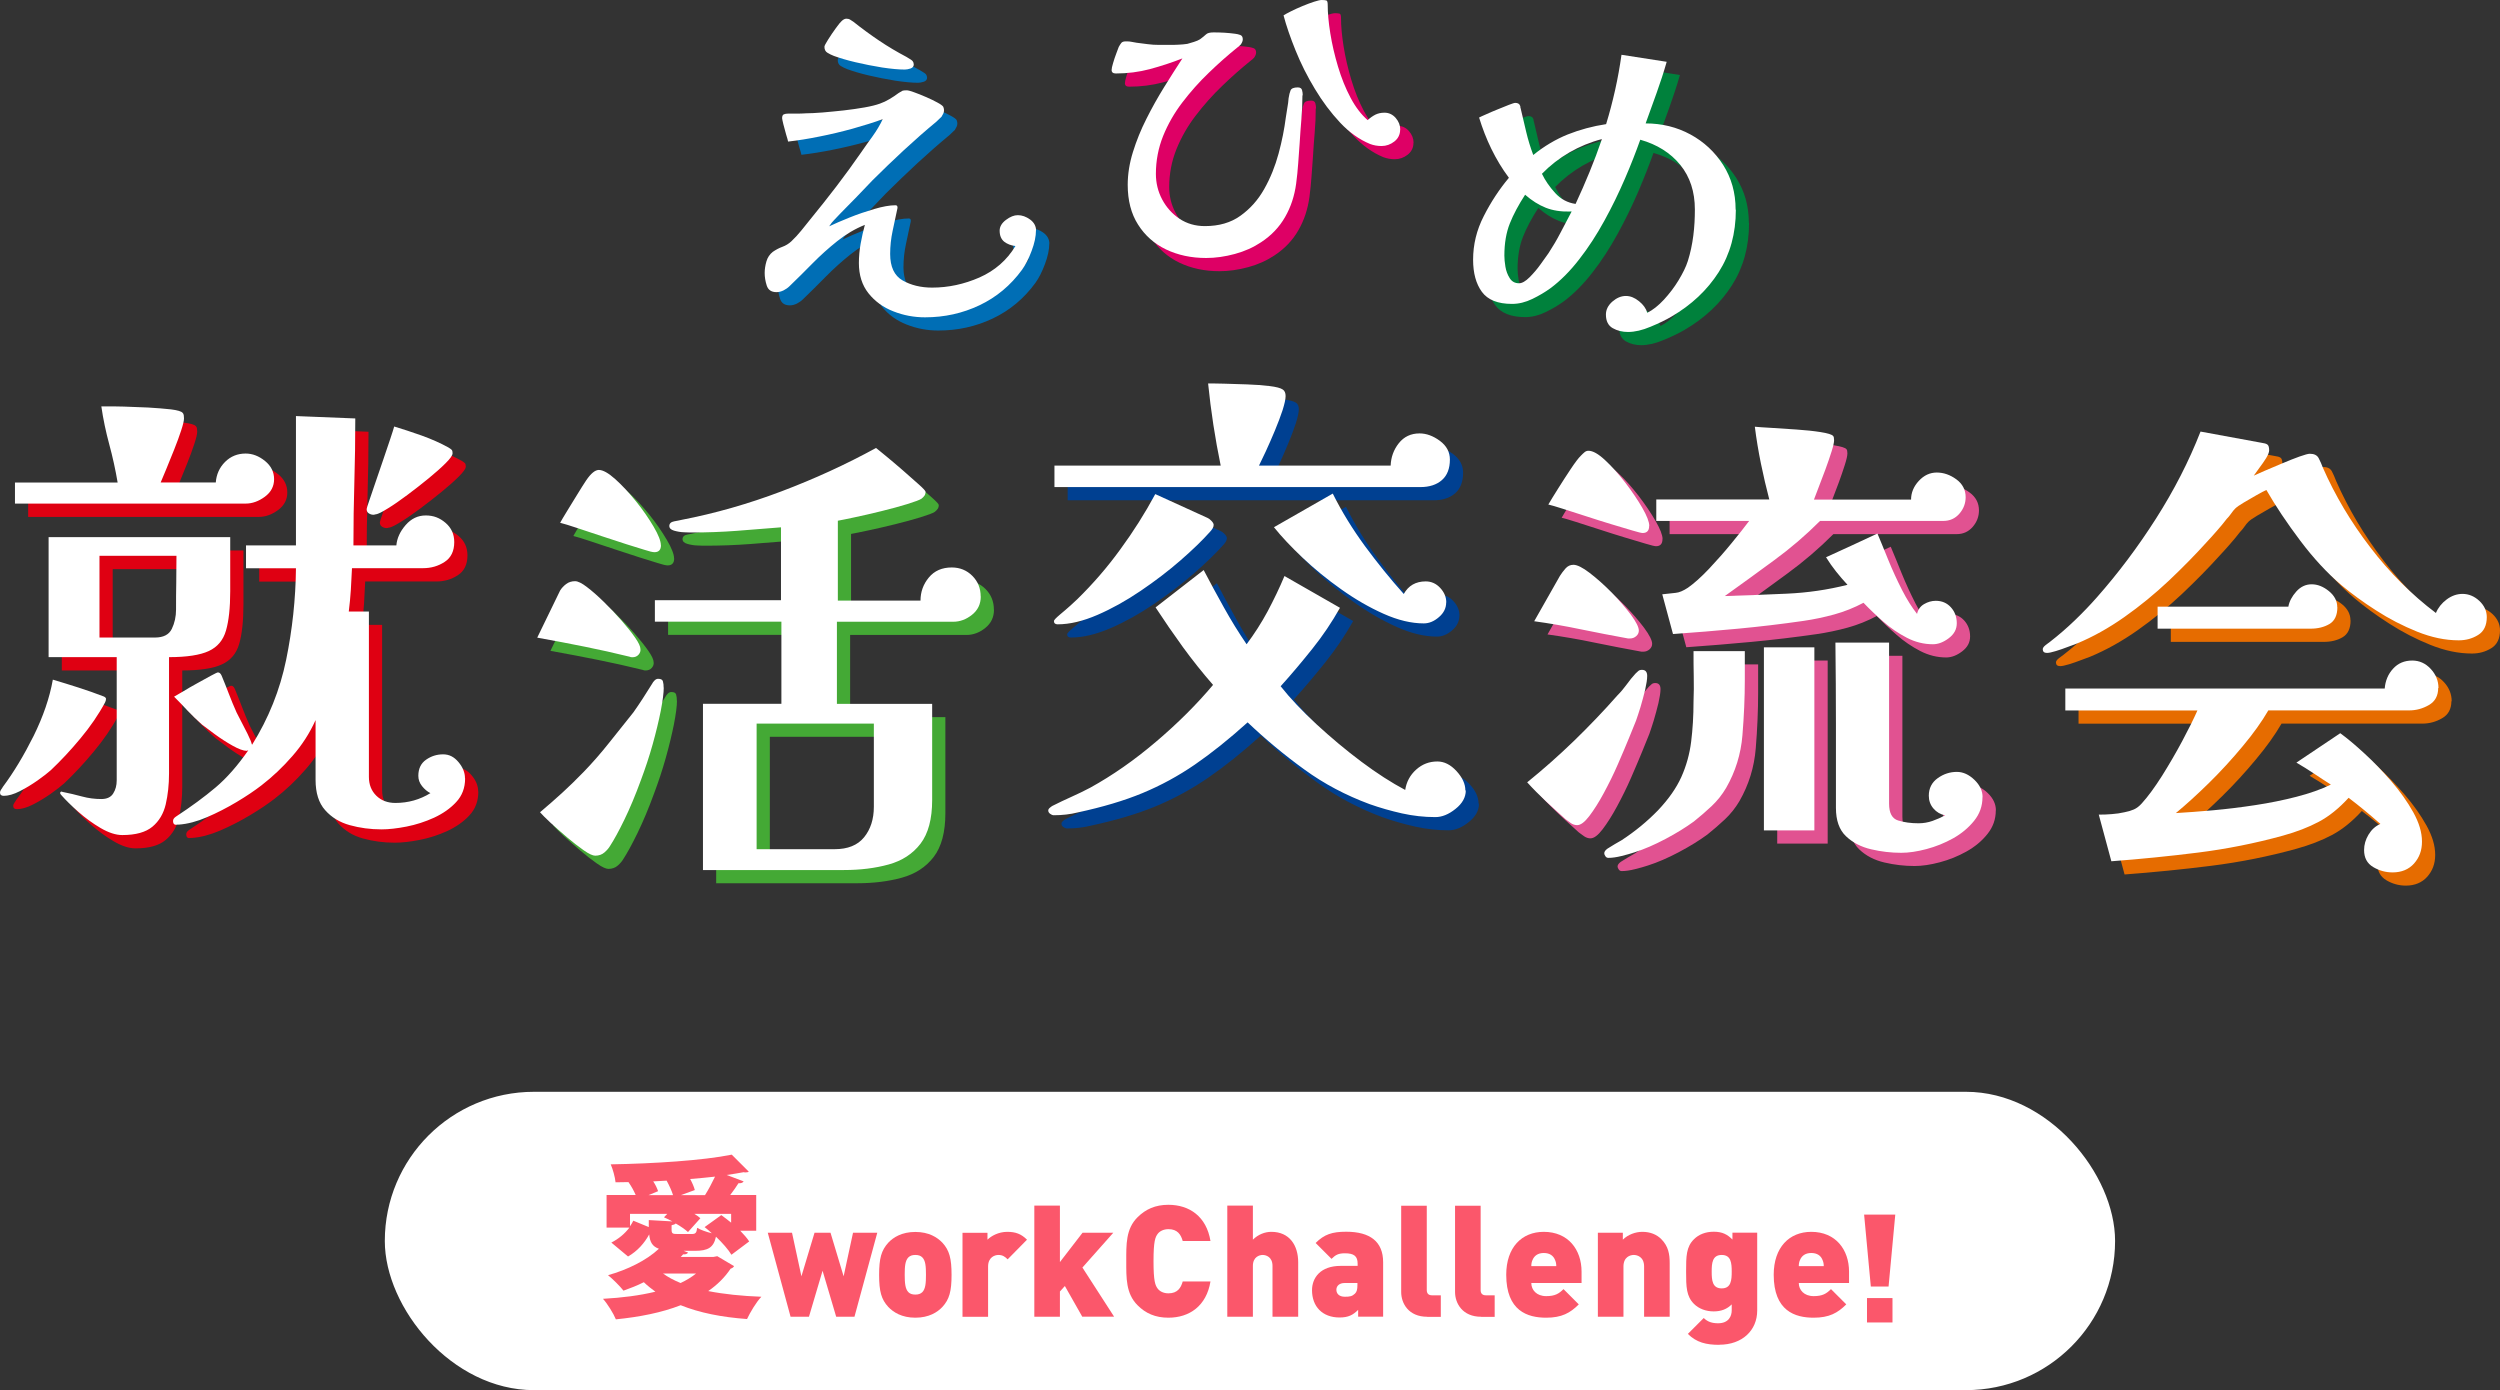 <?xml version="1.0" encoding="UTF-8"?><svg id="_レイヤー_2" xmlns="http://www.w3.org/2000/svg" viewBox="0 0 242.26 134.71"><rect x="0" y="0" width="242.26" height="134.71" fill="#333333" stroke="none"/><defs><style>.cls-1{fill:#44a935;}.cls-2{fill:#fff;}.cls-3{fill:#e15291;}.cls-4{fill:#df0012;}.cls-5{fill:#e66c00;}.cls-6{fill:#00813c;}.cls-7{fill:#004091;}.cls-8{fill:#de0065;}.cls-9{fill:#fb576b;}.cls-10{fill:#006eb5;}</style></defs><g id="_レイヤー_1-2"><g><rect class="cls-2" x="37.29" y="105.8" width="167.67" height="28.91" rx="14.45" ry="14.45"/><g><path class="cls-9" d="M113.22,127.69c-1.26,0-2.21-.42-2.99-1.21-1.13-1.13-1.09-2.65-1.09-4.26s-.05-3.13,1.09-4.26c.79-.79,1.74-1.21,2.99-1.21,2.04,0,3.69,1.13,4.08,3.51h-2.69c-.17-.61-.5-1.15-1.38-1.15-.48,0-.85,.2-1.04,.45-.24,.32-.41,.7-.41,2.66s.17,2.34,.41,2.66c.2,.26,.56,.45,1.04,.45,.88,0,1.21-.54,1.38-1.15h2.69c-.39,2.37-2.04,3.51-4.08,3.51Z"/><path class="cls-9" d="M123.31,127.6v-4.93c0-.88-.64-1.06-.95-1.06s-.95,.18-.95,1.06v4.93h-2.48v-10.77h2.48v3.3c.51-.51,1.17-.76,1.79-.76,1.75,0,2.6,1.3,2.6,2.95v5.28h-2.48Z"/><path class="cls-9" d="M131.61,127.6v-.67c-.5,.5-.95,.74-1.81,.74-.82,0-1.5-.27-1.95-.73-.47-.47-.71-1.15-.71-1.91,0-1.22,.83-2.36,2.77-2.36h1.65v-.21c0-.74-.36-1.01-1.23-1.01-.63,0-.91,.15-1.3,.54l-1.54-1.54c.83-.83,1.59-1.09,2.96-1.09,2.33,0,3.58,.97,3.58,2.95v5.28h-2.42Zm-.06-3.27h-1.26c-.48,0-.79,.27-.79,.65s.27,.68,.82,.68c.48,0,.71-.04,.98-.3,.18-.17,.24-.42,.24-.82v-.21Z"/><path class="cls-9" d="M138.3,127.6c-1.8,0-2.52-1.29-2.52-2.4v-8.36h2.48v8.18c0,.32,.17,.5,.5,.5h.86v2.09h-1.32Z"/><path class="cls-9" d="M143.53,127.6c-1.8,0-2.53-1.29-2.53-2.4v-8.36h2.48v8.18c0,.32,.17,.5,.5,.5h.86v2.09h-1.32Z"/><path class="cls-9" d="M148.39,124.33c0,.67,.51,1.27,1.44,1.27,.86,0,1.24-.24,1.68-.68l1.48,1.48c-.83,.83-1.65,1.29-3.16,1.29-1.8,0-3.87-.65-3.87-4.16,0-2.66,1.51-4.16,3.64-4.16,2.36,0,3.66,1.72,3.66,3.86v1.1h-4.87Zm2.28-2.28c-.15-.35-.48-.63-1.07-.63s-.92,.29-1.07,.63c-.11,.21-.14,.44-.14,.64h2.42c0-.2-.03-.42-.14-.64Z"/><path class="cls-9" d="M159.32,127.6v-4.87c0-.94-.67-1.12-1-1.12s-1,.18-1,1.12v4.87h-2.48v-8.14h2.42v.67c.5-.5,1.24-.76,1.89-.76,.77,0,1.39,.26,1.83,.7,.7,.7,.82,1.47,.82,2.33v5.2h-2.48Z"/><path class="cls-9" d="M166.61,130.32c-1.27,0-2.22-.23-3.05-1.06l1.54-1.54c.38,.38,.83,.51,1.39,.51,1.04,0,1.32-.71,1.32-1.24v-.59c-.45,.45-1,.68-1.75,.68s-1.44-.26-1.91-.73c-.74-.74-.76-1.65-.76-3.13s.01-2.39,.76-3.13c.47-.47,1.13-.73,1.92-.73,.83,0,1.32,.26,1.81,.76v-.67h2.4v7.55c0,1.92-1.45,3.31-3.67,3.31Zm.23-8.71c-.91,0-.97,.79-.97,1.62s.06,1.62,.97,1.62,.97-.79,.97-1.62-.06-1.62-.97-1.62Z"/><path class="cls-9" d="M174.31,124.33c0,.67,.51,1.27,1.44,1.27,.86,0,1.24-.24,1.68-.68l1.48,1.48c-.83,.83-1.65,1.29-3.16,1.29-1.8,0-3.87-.65-3.87-4.16,0-2.66,1.51-4.16,3.64-4.16,2.36,0,3.66,1.72,3.66,3.86v1.1h-4.87Zm2.28-2.28c-.15-.35-.48-.63-1.07-.63s-.92,.29-1.07,.63c-.11,.21-.14,.44-.14,.64h2.42c0-.2-.03-.42-.14-.64Z"/></g><g><path class="cls-9" d="M82.81,127.6h-1.78l-1.32-4.46-1.32,4.46h-1.78l-2.21-8.14h2.35l.91,4.22,1.27-4.22h1.55l1.27,4.22,.91-4.22h2.35l-2.21,8.14Z"/><path class="cls-9" d="M91.32,126.65c-.48,.51-1.3,1.04-2.62,1.04s-2.13-.53-2.62-1.04c-.68-.74-.89-1.51-.89-3.11s.21-2.37,.89-3.12c.48-.51,1.3-1.04,2.62-1.04s2.13,.53,2.62,1.04c.68,.74,.89,1.53,.89,3.12s-.21,2.37-.89,3.11Zm-1.95-4.81c-.15-.15-.36-.23-.67-.23s-.51,.08-.67,.23c-.32,.32-.36,.89-.36,1.69s.05,1.38,.36,1.69c.15,.15,.36,.23,.67,.23s.51-.08,.67-.23c.32-.32,.36-.89,.36-1.69s-.04-1.38-.36-1.69Z"/><path class="cls-9" d="M97.64,122.03c-.24-.24-.47-.42-.89-.42-.33,0-1,.2-1,1.12v4.87h-2.48v-8.14h2.42v.67c.36-.36,1.07-.76,1.92-.76,.8,0,1.35,.2,1.91,.76l-1.88,1.91Z"/><path class="cls-9" d="M104.88,127.6l-1.69-2.98-.48,.53v2.45h-2.48v-10.77h2.48v5.47l2.19-2.84h2.98l-2.99,3.37,3.07,4.76h-3.07Z"/></g><path class="cls-9" d="M69.49,121.72l1.64,.97c-.05,.12-.17,.2-.33,.25-.57,.85-1.3,1.57-2.17,2.17,1.52,.3,3.26,.48,5.15,.55-.5,.52-1.09,1.52-1.39,2.16-2.46-.18-4.59-.6-6.43-1.34-1.84,.72-3.99,1.14-6.28,1.37-.22-.55-.82-1.52-1.25-1.99,1.84-.1,3.56-.32,5.08-.69-.38-.28-.77-.58-1.12-.92-.63,.32-1.3,.58-1.97,.82-.33-.42-1.05-1.14-1.5-1.5,1.87-.52,3.74-1.44,4.93-2.56-.62-.22-.87-.63-.94-1.39-.47,.85-1.12,1.6-2.05,2.14l-1.62-1.35c.7-.35,1.32-.87,1.75-1.45h-2.21v-3.16h2.82c-.17-.4-.43-.87-.7-1.25-.42,0-.83,.02-1.25,.02-.05-.5-.27-1.3-.47-1.74,4.16-.07,8.92-.37,11.73-.94l1.65,1.65c-.07,.05-.18,.07-.3,.07-.07,0-.13,0-.2-.02-.5,.1-1.05,.18-1.64,.27l1.64,.62c-.07,.13-.25,.2-.5,.18-.2,.33-.5,.75-.8,1.14h2.52v3.46h-1.55c.35,.37,.67,.72,.87,1.04l-1.72,1.29c-.3-.5-.87-1.15-1.5-1.75-.23,1.07-.79,1.37-2.04,1.37h-1.09l.43,.17c-.08,.12-.25,.2-.48,.17-.07,.08-.15,.17-.23,.25h3.17l.37-.07Zm-6.62-3.49l2.29,.13c-.28-.15-.55-.28-.82-.4l.32-.33h-3.61v1.2c.12-.17,.23-.35,.32-.54l1.5,.62v-.68Zm-.02-2.42h2.37c-.13-.42-.37-.94-.62-1.4-.43,.02-.87,.05-1.3,.07,.22,.33,.38,.67,.47,.95l-.92,.38Zm1.4,7.6c.48,.35,1.05,.65,1.7,.92,.57-.27,1.07-.57,1.5-.92h-3.21Zm5.65-5.66c.3,.22,.63,.47,.95,.73v-.85h-3.56c.22,.13,.42,.28,.58,.42l-1.2,1.34c-.27-.25-.7-.55-1.19-.83-.07,.08-.2,.13-.4,.17v.42c0,.4,.1,.43,.6,.43h1.35c.37,0,.47-.1,.53-.6,.32,.2,.9,.4,1.42,.53-.23-.22-.47-.42-.7-.6l1.6-1.15Zm-3.89-1.94h2.31c.32-.5,.68-1.19,.97-1.79-.77,.08-1.57,.17-2.41,.23,.2,.37,.37,.75,.45,1.07l-1.32,.48Z"/><path class="cls-9" d="M183.02,124.67h-1.73l-.65-6.97h3.02l-.65,6.97Zm-2.1,3.48v-2.36h2.47v2.36h-2.47Z"/></g><g><g><path class="cls-10" d="M101.68,23.59c0,.59-.14,1.26-.42,2-.28,.75-.59,1.36-.93,1.83-1.11,1.52-2.48,2.66-4.12,3.44-1.64,.78-3.4,1.17-5.28,1.17-1.06,0-2.09-.19-3.07-.58-.98-.38-1.79-.97-2.41-1.75-.62-.78-.93-1.76-.93-2.93,0-.63,.06-1.26,.17-1.88,.11-.62,.25-1.23,.41-1.82-.95,.38-1.84,.91-2.68,1.58-.84,.67-1.63,1.38-2.38,2.14-.75,.76-1.49,1.5-2.24,2.22-.16,.16-.35,.29-.58,.41-.23,.11-.45,.17-.68,.17-.5,0-.81-.21-.95-.64-.14-.43-.2-.84-.2-1.22,0-.36,.06-.74,.17-1.12,.11-.38,.32-.69,.61-.92,.29-.2,.6-.37,.93-.49,.33-.12,.62-.3,.87-.53,.34-.32,.66-.67,.97-1.05,.31-.38,.61-.76,.9-1.12,.84-1.02,1.67-2.08,2.51-3.17,.84-1.1,1.63-2.19,2.38-3.27,.36-.52,.73-1.05,1.12-1.58,.38-.53,.71-1.08,.98-1.65-.88,.32-1.86,.62-2.92,.92-1.06,.29-2.13,.55-3.21,.76-1.07,.22-2.09,.38-3.04,.49-.02-.11-.08-.34-.19-.68-.1-.34-.19-.67-.27-1-.08-.33-.12-.53-.12-.59,0-.2,.06-.33,.17-.37,.11-.05,.25-.07,.41-.07h.87c.28,0,.57-.01,.87-.03,.41,0,.94-.03,1.6-.08,.66-.06,1.34-.12,2.05-.2,.71-.08,1.39-.18,2.02-.29,.63-.11,1.13-.24,1.49-.37,.32-.11,.63-.26,.93-.44,.31-.18,.59-.37,.87-.58,.18-.11,.31-.19,.37-.22,.07-.03,.2-.05,.41-.05,.14,0,.38,.06,.73,.19,.35,.12,.73,.28,1.15,.46,.42,.18,.79,.36,1.1,.53,.32,.17,.51,.31,.58,.42,.05,.14,.07,.24,.07,.31,0,.14-.02,.25-.07,.34-.05,.09-.1,.19-.17,.31-.09,.09-.18,.17-.25,.24-.08,.07-.16,.15-.25,.24-1.04,.86-2.09,1.78-3.14,2.75-1.05,.97-2.06,1.95-3.04,2.92-.5,.52-1.01,1.06-1.54,1.61-.53,.55-1.06,1.09-1.58,1.61-.18,.2-.37,.4-.56,.59-.19,.19-.37,.41-.53,.66,.52-.25,1.18-.53,1.97-.85,.79-.32,1.6-.59,2.41-.83,.81-.24,1.49-.36,2.04-.36,.14,0,.2,.07,.2,.2v.07c-.16,.72-.32,1.46-.47,2.21-.16,.75-.24,1.49-.24,2.24,0,1.24,.4,2.1,1.2,2.56,.8,.46,1.76,.7,2.87,.7,1.56,0,3.09-.33,4.58-.98,1.49-.66,2.66-1.67,3.49-3.05-.43-.05-.79-.19-1.09-.42-.29-.24-.44-.59-.44-1.07,0-.38,.2-.73,.61-1.04,.41-.31,.79-.46,1.15-.46,.41,0,.8,.14,1.19,.42,.38,.28,.58,.64,.58,1.07Zm-11.84-16.08c0,.2-.11,.34-.32,.41-.22,.07-.4,.1-.56,.1-.59,0-1.32-.07-2.19-.2-.87-.14-1.73-.31-2.58-.51-.85-.2-1.54-.41-2.09-.61-.23-.09-.44-.19-.63-.31-.19-.11-.29-.31-.29-.58,0-.09,.12-.32,.36-.7s.49-.75,.76-1.12,.45-.59,.54-.66c.16-.16,.32-.24,.47-.24,.14,0,.26,.03,.37,.1,.11,.07,.21,.14,.31,.2,.79,.63,1.62,1.24,2.48,1.82,.86,.58,1.74,1.1,2.65,1.58,.11,.07,.26,.16,.44,.27,.18,.11,.27,.26,.27,.44Z"/><path class="cls-8" d="M127.5,10.51c0,.77-.03,1.54-.1,2.32s-.12,1.57-.17,2.36c-.05,.63-.09,1.28-.14,1.93-.05,.66-.11,1.31-.2,1.97-.16,1.18-.51,2.25-1.07,3.22-.55,.97-1.33,1.79-2.32,2.44-.75,.5-1.59,.88-2.55,1.14s-1.88,.39-2.78,.39c-1.45,0-2.74-.28-3.89-.83-1.14-.55-2.05-1.36-2.71-2.41-.67-1.05-1-2.34-1-3.85,0-1.04,.17-2.1,.51-3.19s.77-2.16,1.31-3.22c.53-1.06,1.11-2.09,1.73-3.09,.62-1,1.2-1.91,1.75-2.75-1.04,.41-2.09,.75-3.16,1.04-1.06,.28-2.16,.42-3.29,.42-.27,0-.41-.11-.41-.34,0-.14,.05-.36,.14-.66,.09-.31,.19-.62,.31-.93,.11-.32,.19-.53,.24-.64,.09-.16,.17-.29,.25-.39,.08-.1,.22-.15,.42-.15h.17c.14,0,.28,.02,.44,.05,.16,.03,.31,.06,.44,.08,.36,.05,.72,.09,1.09,.14,.36,.05,.72,.07,1.09,.07h1.05c.27,0,.55,0,.85-.02,.29-.01,.58-.04,.85-.08,.18-.05,.4-.11,.64-.19,.25-.08,.44-.16,.58-.25,.25-.18,.44-.34,.58-.47,.14-.14,.38-.2,.75-.2,.34,0,.69,.01,1.05,.03,.36,.02,.7,.06,1.02,.1,.18,.02,.35,.06,.51,.12,.16,.06,.24,.2,.24,.42,0,.16-.07,.33-.2,.51-.14,.14-.24,.23-.31,.27-.93,.75-1.86,1.57-2.78,2.46-.93,.89-1.78,1.85-2.56,2.87-.78,1.02-1.4,2.1-1.87,3.26-.46,1.15-.7,2.38-.7,3.67,0,.88,.2,1.71,.61,2.48,.41,.77,.97,1.39,1.68,1.87,.71,.47,1.53,.71,2.46,.71,1.36,0,2.51-.33,3.44-1,.94-.67,1.71-1.53,2.31-2.6,.6-1.06,1.06-2.21,1.39-3.43,.33-1.22,.56-2.39,.7-3.49,.05-.32,.1-.63,.15-.95,.06-.32,.1-.62,.12-.92,.05-.32,.11-.57,.19-.76,.08-.19,.31-.29,.7-.29,.23,0,.36,.09,.41,.25,.05,.17,.07,.35,.07,.53Zm9.47,3.33c0,.47-.19,.86-.56,1.15-.37,.29-.79,.44-1.24,.44-.41,0-.78-.07-1.12-.2-1.04-.43-2.01-1.12-2.9-2.07-.89-.95-1.71-2.04-2.44-3.26-.74-1.22-1.36-2.46-1.87-3.72-.51-1.26-.9-2.39-1.17-3.41,.14-.09,.37-.22,.71-.39,.34-.17,.71-.34,1.12-.51,.41-.17,.78-.31,1.12-.42s.59-.17,.75-.17c.23,0,.38,.02,.46,.05,.08,.03,.12,.18,.12,.42,0,.77,.08,1.69,.25,2.75,.17,1.06,.42,2.14,.75,3.24,.33,1.1,.73,2.1,1.22,3.02,.49,.92,1.04,1.63,1.65,2.16,.25-.23,.5-.4,.75-.53,.25-.12,.54-.19,.88-.19,.43,0,.79,.17,1.09,.51,.29,.34,.44,.71,.44,1.12Z"/><path class="cls-6" d="M169.49,21.61c0,2.29-.55,4.3-1.66,6.04-1.11,1.74-2.64,3.18-4.58,4.31-.54,.32-1.22,.65-2.02,.98-.8,.34-1.53,.51-2.19,.51-.54,0-1.04-.12-1.48-.37-.44-.25-.66-.69-.66-1.32,0-.47,.21-.89,.63-1.26,.42-.36,.85-.54,1.31-.54,.43,0,.85,.17,1.27,.51,.42,.34,.68,.71,.8,1.12,.54-.27,1.08-.7,1.61-1.27,.53-.58,1.01-1.2,1.42-1.88s.72-1.3,.9-1.87c.25-.79,.42-1.61,.53-2.46s.15-1.69,.15-2.53c0-1.72-.47-3.16-1.42-4.33-.95-1.16-2.24-1.97-3.87-2.43-.41,1.15-.91,2.42-1.49,3.78-.59,1.37-1.25,2.73-1.99,4.07-.74,1.35-1.54,2.59-2.43,3.73-.88,1.14-1.82,2.09-2.82,2.83-.5,.36-1.07,.7-1.73,1.02-.66,.32-1.31,.48-1.97,.48-1.38,0-2.35-.39-2.92-1.17-.57-.78-.85-1.82-.85-3.11,0-1.47,.34-2.88,1.04-4.24,.69-1.36,1.5-2.59,2.43-3.7-.66-.88-1.22-1.82-1.7-2.8-.48-.98-.87-2-1.19-3.04,.14-.07,.37-.18,.7-.32,.33-.15,.7-.31,1.1-.47,.41-.17,.77-.32,1.09-.44,.32-.12,.52-.19,.61-.19,.25,0,.41,.09,.47,.27,.02,.02,.03,.06,.03,.12s.01,.11,.03,.15c.18,.77,.36,1.53,.54,2.29,.18,.76,.41,1.5,.68,2.22,1.06-.86,2.18-1.52,3.34-1.99,1.16-.46,2.4-.8,3.72-1,.34-1.11,.63-2.22,.88-3.34,.25-1.12,.45-2.25,.61-3.38l4.38,.68c-.29,1.02-.62,2.02-.97,3-.35,.98-.71,1.97-1.07,2.97,1.58,0,3.03,.36,4.34,1.07,1.31,.71,2.37,1.7,3.17,2.95,.8,1.26,1.21,2.7,1.21,4.33Zm-16.08,.17c-.88,.02-1.66-.1-2.34-.37-.68-.27-1.35-.69-2-1.26-.63,.97-1.13,1.9-1.48,2.78-.35,.88-.53,1.92-.53,3.12,0,.29,.03,.65,.1,1.07,.07,.42,.21,.79,.42,1.12,.21,.33,.51,.49,.9,.49,.29,0,.63-.19,1.02-.58s.75-.81,1.09-1.29c.34-.47,.59-.83,.75-1.05,.43-.66,.82-1.32,1.17-2,.35-.68,.71-1.36,1.07-2.04h-.17Zm3.09-7.02c-1.11,.29-2.15,.72-3.14,1.29-.98,.57-1.87,1.26-2.66,2.07,.32,.66,.75,1.28,1.29,1.87,.54,.59,1.2,.94,1.97,1.05,.47-1.02,.93-2.05,1.36-3.11,.43-1.05,.83-2.11,1.19-3.17Z"/><path class="cls-4" d="M11.55,69.04c0,.09-.03,.2-.09,.32-.63,1.18-1.43,2.34-2.38,3.48-.95,1.15-1.91,2.17-2.87,3.08-.3,.27-.73,.6-1.29,1-.56,.39-1.13,.74-1.72,1.04s-1.11,.45-1.56,.45c-.24,0-.36-.11-.36-.32,0-.09,.04-.19,.11-.29,.08-.1,.13-.19,.16-.25,1.06-1.42,2.05-3.07,2.99-4.95,.93-1.89,1.55-3.7,1.86-5.45,.81,.24,1.64,.5,2.49,.77,.84,.27,1.66,.56,2.44,.86,.15,.06,.23,.15,.23,.27Zm16.29-21.31c0,.69-.3,1.26-.9,1.7-.6,.44-1.22,.66-1.85,.66H2.73v-2.04H12.68c-.21-1.24-.48-2.47-.81-3.69-.33-1.22-.59-2.45-.77-3.69h.77c.24,0,.72,0,1.43,.02,.71,.02,1.49,.05,2.33,.09,.84,.05,1.58,.11,2.22,.18,.63,.08,1.01,.19,1.13,.34,.06,.06,.1,.14,.11,.25,.01,.11,.02,.2,.02,.29,0,.21-.09,.6-.27,1.15-.18,.56-.41,1.18-.68,1.86-.27,.68-.53,1.31-.77,1.9-.24,.59-.42,1.02-.54,1.29h5.34c.06-.78,.36-1.45,.9-1.99,.54-.54,1.21-.81,1.99-.81,.66,0,1.29,.24,1.88,.72,.59,.48,.88,1.07,.88,1.76Zm-4.25,10.86c0,1.6-.14,2.87-.41,3.8-.27,.94-.83,1.6-1.67,1.99-.84,.39-2.13,.59-3.85,.59v11.27c0,1.09-.11,2.08-.32,2.99-.21,.9-.64,1.63-1.29,2.17-.65,.54-1.62,.81-2.92,.81-.63,0-1.33-.23-2.1-.68-.77-.45-1.49-.98-2.17-1.58-.68-.6-1.21-1.13-1.61-1.58-.09-.09-.14-.17-.14-.23,0-.09,.05-.14,.14-.14,.03,0,.05,0,.07,.02,.01,.02,.04,.02,.07,.02,.6,.12,1.21,.26,1.83,.43,.62,.17,1.24,.25,1.88,.25,.54,0,.93-.18,1.15-.54,.23-.36,.34-.78,.34-1.27v-11.94H5.99v-11.63H23.59v5.25Zm-12.67-3.44v7.92h5.38c.81,0,1.36-.28,1.63-.84,.27-.56,.41-1.18,.41-1.88,0-.87,0-1.75,.02-2.62,.01-.87,.02-1.73,.02-2.58h-7.47Zm35.43,21.58c0,.91-.29,1.67-.86,2.28-.57,.62-1.29,1.12-2.15,1.52-.86,.39-1.75,.68-2.67,.86-.92,.18-1.73,.27-2.42,.27-1.09,0-2.11-.14-3.08-.41-.97-.27-1.76-.75-2.38-1.45-.62-.69-.93-1.67-.93-2.94v-5.79c-.57,1.27-1.32,2.43-2.24,3.48-.92,1.06-1.92,2.01-3.01,2.85-.66,.51-1.46,1.05-2.4,1.61-.94,.56-1.89,1.05-2.87,1.47-.98,.42-1.89,.66-2.74,.72h-.14c-.27,.06-.41-.06-.41-.36,0-.15,.09-.29,.27-.41,1.48-.97,2.76-1.91,3.85-2.83,1.09-.92,2.14-2.12,3.17-3.6-.03,0-.08,.02-.14,.05-.33,0-.79-.17-1.38-.5-.59-.33-1.16-.7-1.72-1.11-.56-.41-.97-.72-1.24-.93-.48-.42-.94-.87-1.38-1.33-.44-.47-.88-.93-1.33-1.38,.12-.06,.39-.22,.81-.47,.42-.26,.89-.53,1.4-.81,.51-.29,.97-.54,1.36-.75,.39-.21,.62-.32,.68-.32,.15,0,.27,.11,.36,.32,.24,.57,.47,1.16,.7,1.76,.23,.6,.48,1.21,.75,1.81,.21,.42,.44,.87,.7,1.36,.26,.48,.48,.94,.66,1.36,.03,.06,.05,.13,.07,.2,.01,.08,.04,.14,.07,.2,1.6-2.56,2.7-5.31,3.3-8.23,.6-2.93,.92-5.88,.95-8.87h-4.84v-2.22h4.84v-12.53l5.75,.23c0,2.05-.03,4.1-.09,6.15-.06,2.05-.09,4.1-.09,6.15h4.16c.06-.69,.36-1.35,.9-1.97,.54-.62,1.19-.93,1.95-.93s1.36,.24,1.92,.72c.56,.48,.84,1.1,.84,1.86,0,.87-.31,1.52-.93,1.92-.62,.41-1.32,.61-2.1,.61h-6.88c-.03,.69-.07,1.4-.11,2.1-.05,.71-.11,1.41-.2,2.1h1.95v16.02c0,.75,.24,1.36,.72,1.83,.48,.47,1.1,.7,1.85,.7,1.24,0,2.37-.32,3.39-.95-.3-.15-.57-.38-.81-.68-.24-.3-.36-.63-.36-1,0-.69,.25-1.21,.75-1.56,.5-.35,1.05-.52,1.65-.52s1.07,.25,1.49,.75c.42,.5,.63,1.02,.63,1.56Zm-1.22-31.49c0,.18-.22,.49-.66,.93-.44,.44-.99,.93-1.65,1.47-.66,.54-1.35,1.08-2.06,1.61-.71,.53-1.34,.97-1.9,1.31-.56,.35-.94,.54-1.15,.57-.03,0-.07,0-.11,.02-.05,.02-.1,.02-.16,.02-.15,0-.29-.05-.43-.14-.14-.09-.2-.23-.2-.41,0-.06,.08-.33,.25-.81,.17-.48,.37-1.08,.61-1.79,.24-.71,.49-1.44,.75-2.19,.26-.75,.48-1.43,.68-2.01,.2-.59,.32-.99,.38-1.2,.81,.24,1.7,.54,2.67,.88,.97,.35,1.82,.73,2.58,1.15,.15,.09,.26,.17,.32,.23,.06,.06,.09,.18,.09,.36Z"/><path class="cls-1" d="M63.34,64.15c.03,.21-.03,.4-.18,.57-.15,.17-.35,.25-.59,.25-.12,0-.21-.01-.27-.05-1.48-.36-2.93-.69-4.34-.97-1.42-.29-2.96-.58-4.62-.88l2.22-4.57c.15-.24,.35-.45,.59-.63,.24-.18,.53-.27,.86-.27,.27,0,.66,.19,1.15,.57,.5,.38,1.04,.85,1.63,1.43,.59,.57,1.15,1.17,1.7,1.79,.54,.62,.99,1.18,1.33,1.67,.35,.5,.52,.87,.52,1.11Zm2.26,3.76c0,.51-.1,1.27-.29,2.26-.2,1-.46,2.08-.79,3.26-.33,1.18-.71,2.32-1.13,3.44-.54,1.48-1.08,2.76-1.61,3.85-.53,1.09-.99,1.93-1.38,2.53-.12,.21-.3,.42-.54,.63-.24,.21-.54,.32-.9,.32-.24,0-.61-.17-1.11-.52-.5-.35-1.04-.77-1.63-1.27-.59-.5-1.12-.97-1.61-1.42-.48-.45-.81-.78-1-1,.78-.66,1.52-1.3,2.19-1.92,.68-.62,1.36-1.29,2.06-2.01,.84-.87,1.67-1.82,2.47-2.83,.8-1.01,1.58-1.98,2.33-2.92,.3-.42,.6-.87,.9-1.33,.3-.47,.6-.94,.9-1.42,.06-.12,.14-.23,.25-.34,.11-.11,.22-.16,.34-.16,.27,0,.43,.08,.47,.25,.05,.17,.07,.37,.07,.61Zm-.27-13.8c0,.45-.21,.68-.63,.68-.18,0-.51-.08-.97-.23-.47-.15-1.05-.33-1.74-.54-.75-.24-1.56-.5-2.42-.79-.86-.29-1.65-.55-2.38-.79-.72-.24-1.27-.41-1.63-.5,.15-.27,.38-.66,.7-1.18,.32-.51,.64-1.04,.97-1.58,.33-.54,.62-1,.86-1.36,.45-.66,.86-1,1.22-1,.39,0,.92,.29,1.58,.88,.66,.59,1.33,1.31,2.01,2.15,.68,.84,1.25,1.67,1.72,2.47,.47,.8,.7,1.4,.7,1.79Zm30.99,4.98c0,.72-.28,1.31-.84,1.76-.56,.45-1.17,.68-1.83,.68h-11.27v7.96h9.23v9.32c0,1.84-.38,3.25-1.13,4.23-.75,.98-1.78,1.65-3.08,2.01-1.3,.36-2.75,.54-4.34,.54h-13.66v-16.11h7.6v-7.96h-12.26v-2.08h12.22v-7.06c-1.39,.12-2.81,.23-4.28,.34-1.46,.11-2.9,.16-4.32,.16-.15,0-.41,0-.77-.02-.36-.01-.69-.07-1-.16-.3-.09-.45-.24-.45-.45,0-.24,.16-.39,.47-.45,.32-.06,.55-.1,.7-.14,3.26-.63,6.48-1.55,9.68-2.76,3.2-1.21,6.26-2.61,9.18-4.21,.15,.12,.47,.38,.97,.79,.5,.41,1.04,.87,1.63,1.38,.59,.51,1.1,.97,1.54,1.36,.44,.39,.66,.63,.66,.72,0,.15-.04,.28-.11,.38-.08,.11-.17,.2-.29,.29-.18,.12-.64,.29-1.38,.52-.74,.23-1.57,.45-2.49,.68-.92,.23-1.77,.42-2.56,.59-.78,.17-1.34,.28-1.67,.34v7.74h8.01c0-.84,.27-1.59,.81-2.24,.54-.65,1.28-.97,2.22-.97,.78,0,1.45,.27,1.99,.81,.54,.54,.81,1.21,.81,1.99Zm-10.36,12.31h-11.36v12.17h7.56c1.27,0,2.22-.38,2.85-1.15,.63-.77,.95-1.76,.95-2.96v-8.05Z"/><path class="cls-7" d="M143.32,77.88c0,.66-.33,1.26-1,1.79-.66,.53-1.31,.79-1.95,.79-1.09,0-2.16-.12-3.24-.36-1.07-.24-2.12-.54-3.14-.9-2.29-.85-4.4-1.96-6.31-3.35-1.92-1.39-3.75-2.91-5.5-4.57-1.81,1.63-3.51,2.99-5.11,4.09-1.6,1.1-3.29,2.02-5.07,2.76-1.78,.74-3.88,1.36-6.29,1.88-.72,.18-1.49,.27-2.31,.27-.12,0-.24-.05-.36-.14-.12-.09-.18-.2-.18-.32,0-.09,.05-.18,.16-.27,.11-.09,.19-.15,.25-.18,.6-.3,1.22-.6,1.85-.88s1.24-.58,1.81-.88c2.14-1.18,4.27-2.66,6.38-4.46,2.11-1.79,3.95-3.63,5.52-5.5-1.03-1.18-2-2.4-2.92-3.66-.92-1.27-1.8-2.55-2.65-3.85l4.66-3.62c.63,1.21,1.29,2.42,1.97,3.64,.68,1.22,1.41,2.41,2.19,3.55,.75-1,1.43-2.06,2.04-3.19,.6-1.13,1.15-2.27,1.63-3.42l5.38,3.08c-.78,1.39-1.67,2.71-2.67,3.96-1,1.25-2.02,2.47-3.08,3.64,.93,1.18,2.1,2.41,3.48,3.69,1.39,1.28,2.83,2.49,4.34,3.62,1.51,1.13,2.93,2.04,4.25,2.74,.12-.78,.47-1.44,1.06-1.97s1.27-.79,2.06-.79c.66,0,1.28,.31,1.85,.93,.57,.62,.86,1.24,.86,1.88Zm-24.43-25.74c0,.12-.04,.24-.11,.36-.08,.12-.16,.23-.25,.32-.72,.81-1.67,1.73-2.85,2.76-1.18,1.03-2.47,2.01-3.87,2.96-1.4,.95-2.8,1.73-4.19,2.33-1.39,.6-2.67,.91-3.85,.91-.24,0-.36-.11-.36-.32,0-.09,.2-.3,.59-.63,.33-.27,.66-.56,1-.86,.33-.3,.56-.51,.68-.63,1.51-1.48,2.9-3.08,4.16-4.82,1.27-1.73,2.4-3.52,3.39-5.36l5.07,2.31c.09,.03,.21,.12,.36,.27,.15,.15,.23,.29,.23,.41Zm22.89-6.33c0,.88-.26,1.54-.77,1.99-.51,.45-1.21,.68-2.08,.68h-35.47v-2.08h16.11c-.54-2.62-.95-5.28-1.22-7.96,.33,0,.84,0,1.54,.02,.69,.02,1.44,.04,2.24,.07,.8,.03,1.52,.08,2.17,.16,.65,.08,1.08,.19,1.29,.34,.18,.12,.27,.33,.27,.63s-.1,.75-.29,1.36c-.2,.6-.45,1.27-.75,1.99-.3,.72-.6,1.4-.88,2.01-.29,.62-.51,1.08-.66,1.38h12.76c.03-.81,.29-1.54,.79-2.17s1.17-.95,2.01-.95c.66,0,1.32,.24,1.97,.72,.65,.48,.97,1.09,.97,1.81Zm-.36,13.85c0,.54-.23,1.02-.7,1.42-.47,.41-.96,.61-1.47,.61-1.21,0-2.5-.31-3.89-.93-1.39-.62-2.76-1.41-4.12-2.38-1.36-.96-2.6-1.98-3.73-3.05-1.13-1.07-2.06-2.06-2.78-2.96l5.7-3.26c.87,1.75,1.92,3.45,3.12,5.09,1.21,1.64,2.46,3.19,3.76,4.64,.45-.81,1.16-1.22,2.13-1.22,.54,0,1.01,.21,1.4,.63,.39,.42,.59,.89,.59,1.4Z"/><path class="cls-3" d="M160.91,66.77c0,.33-.07,.78-.2,1.36-.14,.57-.29,1.13-.45,1.67-.17,.54-.31,.98-.43,1.31-.12,.3-.34,.85-.66,1.63-.32,.78-.69,1.66-1.11,2.62-.42,.97-.88,1.89-1.36,2.78-.48,.89-.95,1.63-1.4,2.22-.45,.59-.84,.88-1.18,.88-.21,0-.42-.07-.61-.2-.2-.14-.37-.26-.52-.38-.63-.57-1.27-1.15-1.9-1.74-.63-.59-1.24-1.2-1.81-1.83,1.57-1.27,3.08-2.61,4.55-4.03,1.46-1.42,2.86-2.88,4.19-4.39,.33-.33,.63-.69,.9-1.06,.27-.38,.56-.73,.86-1.06,.09-.09,.18-.17,.27-.25,.09-.08,.21-.11,.36-.11,.33,0,.5,.2,.5,.59Zm-.81-4.39c0,.21-.08,.39-.25,.54-.17,.15-.37,.23-.61,.23h-.18c-1.51-.27-3.02-.57-4.55-.88-1.52-.32-3.04-.58-4.55-.79l2.49-4.39c.15-.24,.33-.48,.54-.72,.21-.24,.47-.36,.77-.36,.36,0,.89,.26,1.58,.79,.69,.53,1.4,1.16,2.13,1.9,.72,.74,1.34,1.46,1.86,2.15,.51,.69,.77,1.21,.77,1.54Zm1-10.13c0,.45-.21,.68-.63,.68-.12,0-.46-.08-1.02-.25-.56-.17-1.24-.37-2.04-.61-.8-.24-1.61-.5-2.44-.77-.83-.27-1.58-.51-2.24-.72-.66-.21-1.13-.35-1.4-.41,.21-.36,.52-.87,.93-1.52,.41-.65,.82-1.29,1.24-1.92,.42-.63,.75-1.07,1-1.31,.12-.12,.23-.23,.34-.32,.11-.09,.23-.14,.38-.14,.42,0,.96,.3,1.61,.91,.65,.6,1.3,1.33,1.95,2.17,.65,.85,1.2,1.66,1.65,2.44,.45,.78,.68,1.37,.68,1.76Zm9.27,12.13v2.76c0,1.75-.08,3.54-.23,5.38-.15,1.84-.68,3.54-1.58,5.11-.39,.66-.86,1.25-1.4,1.76-.54,.51-1.12,1.01-1.72,1.49-.78,.57-1.7,1.14-2.76,1.7-1.06,.56-2.05,.99-2.99,1.29-.36,.12-.78,.24-1.27,.36-.48,.12-.9,.18-1.27,.18-.12,0-.22-.05-.29-.16-.08-.11-.11-.2-.11-.29,0-.15,.11-.3,.32-.45,.24-.15,.47-.29,.7-.43s.44-.26,.66-.38c1.3-.85,2.47-1.81,3.53-2.9,1.03-1.09,1.78-2.16,2.26-3.23,.48-1.07,.8-2.21,.95-3.42,.15-1.21,.23-2.5,.23-3.89,.03-.81,.04-1.63,.02-2.44-.02-.81-.02-1.63-.02-2.44h4.98Zm21.4-14.93c0,.6-.2,1.14-.61,1.61-.41,.47-.93,.7-1.56,.7h-11.94c-1.39,1.39-2.87,2.66-4.46,3.82-1.58,1.16-3.17,2.32-4.77,3.46,1.96-.06,3.96-.14,5.99-.23,2.04-.09,4-.38,5.9-.86-.39-.42-.76-.85-1.11-1.29-.35-.44-.67-.9-.97-1.38,.84-.39,1.68-.78,2.51-1.15,.83-.38,1.65-.76,2.47-1.15,.3,.72,.66,1.58,1.06,2.58,.41,1,.85,1.96,1.33,2.9,.48,.94,.97,1.7,1.45,2.31,.09-.42,.32-.74,.68-.95,.36-.21,.74-.32,1.13-.32,.6,0,1.09,.21,1.47,.63,.38,.42,.57,.94,.57,1.54s-.26,1.06-.77,1.45c-.51,.39-1.03,.59-1.54,.59-.88,0-1.72-.21-2.53-.63-.81-.42-1.58-.94-2.28-1.56-.71-.62-1.35-1.23-1.92-1.83-.9,.48-1.85,.86-2.83,1.13-.98,.27-1.98,.48-3.01,.63-2.08,.3-4.18,.55-6.29,.75-2.11,.2-4.22,.37-6.33,.52l-1.04-3.85c.51-.06,.94-.11,1.29-.14,.35-.03,.75-.2,1.2-.5,.6-.42,1.28-1.03,2.04-1.83,.75-.8,1.49-1.63,2.19-2.49,.71-.86,1.27-1.58,1.7-2.15h-9v-2.08h10.95c-.3-1.15-.57-2.31-.81-3.48-.24-1.18-.44-2.37-.59-3.57,.3,.03,.83,.07,1.58,.11,.75,.05,1.57,.1,2.44,.16,.87,.06,1.66,.14,2.35,.25,.69,.11,1.1,.23,1.22,.38,.06,.06,.09,.2,.09,.41s-.08,.58-.25,1.11c-.17,.53-.36,1.1-.59,1.72-.23,.62-.45,1.2-.66,1.74-.21,.54-.36,.94-.45,1.18h9.41c0-.66,.25-1.27,.75-1.81,.5-.54,1.08-.81,1.74-.81s1.3,.22,1.9,.66c.6,.44,.9,1.02,.9,1.74Zm-14.66,32.3h-4.89v-17.74h4.89v17.74Zm16.29-3.21c0,.85-.27,1.61-.81,2.28-.54,.68-1.22,1.24-2.04,1.7-.81,.45-1.67,.8-2.58,1.04-.9,.24-1.72,.36-2.44,.36-.97,0-1.94-.11-2.92-.34-.98-.23-1.79-.65-2.44-1.27-.65-.62-.97-1.53-.97-2.74v-8.03c0-2.67-.02-5.33-.05-7.99h5.2v15.61c0,.9,.29,1.45,.88,1.63,.59,.18,1.24,.27,1.97,.27,.48,0,.93-.08,1.36-.23,.42-.15,.83-.33,1.22-.54-.45-.09-.83-.31-1.13-.66-.3-.35-.45-.76-.45-1.24,0-.72,.29-1.29,.86-1.7,.57-.41,1.19-.61,1.86-.61,.6,0,1.17,.26,1.7,.77,.53,.51,.79,1.07,.79,1.67Z"/><path class="cls-5" d="M242.26,61.07c0,.81-.28,1.4-.84,1.74-.56,.35-1.18,.52-1.88,.52-1.3,0-2.64-.28-4.03-.84-1.39-.56-2.71-1.24-3.98-2.06-1.27-.81-2.38-1.63-3.35-2.44-1.39-1.18-2.72-2.62-4-4.32-1.28-1.7-2.38-3.34-3.28-4.91-.21,.09-.53,.26-.95,.5-.42,.24-.84,.48-1.24,.72-.41,.24-.69,.44-.84,.59-.12,.12-.25,.28-.38,.47-.14,.2-.28,.37-.43,.52-.3,.39-.62,.78-.95,1.15-.33,.38-.66,.75-1,1.11-1.09,1.21-2.31,2.45-3.66,3.73-1.36,1.28-2.8,2.46-4.32,3.53-1.52,1.07-3.05,1.92-4.59,2.56-.18,.06-.47,.17-.86,.32-.39,.15-.78,.29-1.18,.41-.39,.12-.68,.18-.86,.18-.27,0-.41-.12-.41-.36,0-.12,.1-.26,.29-.41,.2-.15,.34-.26,.43-.32,.81-.63,1.61-1.32,2.38-2.06,.77-.74,1.49-1.49,2.15-2.24,2.05-2.32,3.96-4.86,5.72-7.62,1.76-2.76,3.2-5.57,4.32-8.44l5.93,1.09c.24,.03,.42,.08,.54,.16,.12,.08,.18,.26,.18,.57,0,.18-.1,.43-.29,.75-.2,.32-.42,.63-.66,.95-.24,.32-.42,.57-.54,.75,.18-.09,.54-.25,1.06-.47,.53-.23,1.09-.47,1.7-.72,.6-.26,1.16-.47,1.67-.66,.51-.18,.84-.27,1-.27,.42,0,.71,.14,.86,.43,.15,.29,.29,.6,.41,.93,1.18,2.68,2.71,5.26,4.59,7.71,1.88,2.46,4,4.58,6.36,6.36,.21-.51,.56-.95,1.04-1.31,.48-.36,1-.54,1.54-.54,.6,0,1.15,.23,1.63,.68,.48,.45,.72,.98,.72,1.58Zm-4.71,6.88c0,.75-.3,1.31-.9,1.65-.6,.35-1.24,.52-1.9,.52h-13.66c-.63,1.09-1.46,2.25-2.49,3.48-1.03,1.24-2.11,2.42-3.26,3.55-1.15,1.13-2.22,2.1-3.21,2.92,1.06-.06,2.25-.15,3.6-.27,1.34-.12,2.71-.29,4.09-.5,1.39-.21,2.72-.48,4-.81,1.28-.33,2.39-.72,3.33-1.18-.57-.36-1.13-.72-1.67-1.09-.54-.36-1.1-.71-1.67-1.04l4.25-2.85c.66,.48,1.44,1.13,2.33,1.95,.89,.81,1.76,1.72,2.62,2.71,.86,1,1.57,2,2.13,3.01,.56,1.01,.84,1.95,.84,2.83s-.26,1.55-.77,2.13c-.51,.57-1.21,.86-2.08,.86-.66,0-1.29-.17-1.88-.52-.59-.35-.88-.9-.88-1.65,0-.51,.14-1.01,.43-1.49,.29-.48,.67-.83,1.15-1.04-1.03-.91-2.05-1.75-3.08-2.53-.94,1.03-1.9,1.8-2.9,2.33s-2.14,.97-3.44,1.33c-2.71,.75-5.47,1.3-8.26,1.65-2.79,.35-5.59,.63-8.39,.84l-1.22-4.52c.42,0,.84-.01,1.27-.05,.42-.03,.83-.09,1.22-.18,.33-.06,.63-.15,.91-.27,.27-.12,.53-.32,.77-.59,.6-.66,1.25-1.55,1.95-2.65,.69-1.1,1.35-2.23,1.97-3.39,.62-1.16,1.11-2.15,1.47-2.96h-12.8v-2.13h30.95c.06-.75,.33-1.4,.81-1.92,.48-.53,1.1-.79,1.86-.79,.69,0,1.29,.27,1.79,.81s.75,1.16,.75,1.86Zm-9.77-7.83c0,.78-.26,1.33-.77,1.63-.51,.3-1.12,.45-1.81,.45h-14.84v-2.13h12.67c.09-.51,.35-1,.77-1.47,.42-.47,.92-.7,1.49-.7s1.13,.22,1.67,.66c.54,.44,.81,.96,.81,1.56Z"/></g><g><path class="cls-2" d="M100.39,22.31c0,.59-.14,1.26-.42,2-.28,.75-.59,1.36-.93,1.83-1.11,1.52-2.48,2.66-4.12,3.44-1.64,.78-3.4,1.17-5.28,1.17-1.06,0-2.09-.19-3.07-.58-.98-.38-1.79-.97-2.41-1.75-.62-.78-.93-1.76-.93-2.93,0-.63,.06-1.26,.17-1.88,.11-.62,.25-1.23,.41-1.82-.95,.38-1.84,.91-2.68,1.58-.84,.67-1.63,1.38-2.38,2.14-.75,.76-1.49,1.5-2.24,2.22-.16,.16-.35,.29-.58,.41-.23,.11-.45,.17-.68,.17-.5,0-.81-.21-.95-.64-.14-.43-.2-.84-.2-1.22,0-.36,.06-.74,.17-1.12,.11-.38,.32-.69,.61-.92,.29-.2,.6-.37,.93-.49,.33-.12,.62-.3,.87-.53,.34-.32,.66-.67,.97-1.05,.31-.38,.61-.76,.9-1.12,.84-1.02,1.67-2.08,2.51-3.17,.84-1.1,1.63-2.19,2.38-3.27,.36-.52,.73-1.05,1.12-1.58,.38-.53,.71-1.08,.98-1.65-.88,.32-1.86,.62-2.92,.92-1.06,.29-2.13,.55-3.21,.76-1.07,.22-2.09,.38-3.04,.49-.02-.11-.08-.34-.19-.68-.1-.34-.19-.67-.27-1-.08-.33-.12-.53-.12-.59,0-.2,.06-.33,.17-.37,.11-.05,.25-.07,.41-.07h.87c.28,0,.57-.01,.87-.03,.41,0,.94-.03,1.6-.08,.66-.06,1.34-.12,2.05-.2,.71-.08,1.39-.18,2.02-.29,.63-.11,1.13-.24,1.49-.37,.32-.11,.63-.26,.93-.44,.31-.18,.59-.37,.87-.58,.18-.11,.31-.19,.37-.22,.07-.03,.2-.05,.41-.05,.14,0,.38,.06,.73,.19,.35,.12,.73,.28,1.15,.46,.42,.18,.79,.36,1.1,.53,.32,.17,.51,.31,.58,.42,.05,.14,.07,.24,.07,.31,0,.14-.02,.25-.07,.34-.05,.09-.1,.19-.17,.31-.09,.09-.18,.17-.25,.24-.08,.07-.16,.15-.25,.24-1.04,.86-2.09,1.78-3.14,2.75-1.05,.97-2.06,1.95-3.04,2.92-.5,.52-1.01,1.06-1.54,1.61-.53,.55-1.06,1.09-1.58,1.61-.18,.2-.37,.4-.56,.59-.19,.19-.37,.41-.53,.66,.52-.25,1.18-.53,1.97-.85,.79-.32,1.6-.59,2.41-.83s1.49-.36,2.04-.36c.14,0,.2,.07,.2,.2v.07c-.16,.72-.32,1.46-.47,2.21-.16,.75-.24,1.49-.24,2.24,0,1.24,.4,2.1,1.2,2.56,.8,.46,1.76,.7,2.87,.7,1.56,0,3.09-.33,4.58-.98,1.49-.66,2.66-1.67,3.49-3.05-.43-.05-.79-.19-1.09-.42-.29-.24-.44-.59-.44-1.07,0-.38,.2-.73,.61-1.04,.41-.31,.79-.46,1.15-.46,.41,0,.8,.14,1.19,.42,.38,.28,.58,.64,.58,1.07Zm-11.84-16.08c0,.2-.11,.34-.32,.41-.22,.07-.4,.1-.56,.1-.59,0-1.32-.07-2.19-.2-.87-.14-1.73-.31-2.58-.51s-1.54-.41-2.09-.61c-.23-.09-.44-.19-.63-.31-.19-.11-.29-.31-.29-.58,0-.09,.12-.32,.36-.7s.49-.75,.76-1.12,.45-.59,.54-.66c.16-.16,.32-.24,.47-.24,.14,0,.26,.03,.37,.1,.11,.07,.21,.14,.31,.2,.79,.63,1.62,1.24,2.48,1.82,.86,.58,1.74,1.1,2.65,1.58,.11,.07,.26,.16,.44,.27,.18,.11,.27,.26,.27,.44Z"/><path class="cls-2" d="M126.21,9.23c0,.77-.03,1.54-.1,2.32s-.12,1.57-.17,2.36c-.05,.63-.09,1.28-.14,1.93-.05,.66-.11,1.31-.2,1.97-.16,1.18-.51,2.25-1.07,3.22-.55,.97-1.33,1.79-2.32,2.44-.75,.5-1.59,.88-2.55,1.14s-1.88,.39-2.78,.39c-1.45,0-2.74-.28-3.89-.83-1.14-.55-2.05-1.36-2.71-2.41-.67-1.05-1-2.34-1-3.85,0-1.04,.17-2.1,.51-3.19s.77-2.16,1.31-3.22c.53-1.06,1.11-2.09,1.73-3.09,.62-1,1.2-1.91,1.75-2.75-1.04,.41-2.09,.75-3.16,1.04-1.06,.28-2.16,.42-3.29,.42-.27,0-.41-.11-.41-.34,0-.14,.05-.36,.14-.66,.09-.31,.19-.62,.31-.93,.11-.32,.19-.53,.24-.64,.09-.16,.17-.29,.25-.39,.08-.1,.22-.15,.42-.15h.17c.14,0,.28,.02,.44,.05,.16,.03,.31,.06,.44,.08,.36,.05,.72,.09,1.09,.14,.36,.05,.72,.07,1.09,.07h1.05c.27,0,.55,0,.85-.02,.29-.01,.58-.04,.85-.08,.18-.05,.4-.11,.64-.19,.25-.08,.44-.16,.58-.25,.25-.18,.44-.34,.58-.47,.14-.14,.38-.2,.75-.2,.34,0,.69,.01,1.05,.03,.36,.02,.7,.06,1.02,.1,.18,.02,.35,.06,.51,.12,.16,.06,.24,.2,.24,.42,0,.16-.07,.33-.2,.51-.14,.14-.24,.23-.31,.27-.93,.75-1.86,1.57-2.78,2.46-.93,.89-1.78,1.85-2.56,2.87-.78,1.02-1.4,2.1-1.87,3.26-.46,1.15-.7,2.38-.7,3.67,0,.88,.2,1.71,.61,2.48,.41,.77,.97,1.39,1.68,1.87,.71,.47,1.53,.71,2.46,.71,1.36,0,2.51-.33,3.44-1,.94-.67,1.71-1.53,2.31-2.6,.6-1.06,1.06-2.21,1.39-3.43,.33-1.22,.56-2.39,.7-3.49,.05-.32,.1-.63,.15-.95,.06-.32,.1-.62,.12-.92,.05-.32,.11-.57,.19-.76,.08-.19,.31-.29,.7-.29,.23,0,.36,.09,.41,.25,.05,.17,.07,.35,.07,.53Zm9.47,3.33c0,.47-.19,.86-.56,1.15-.37,.29-.79,.44-1.24,.44-.41,0-.78-.07-1.12-.2-1.04-.43-2.01-1.12-2.9-2.07-.89-.95-1.71-2.04-2.44-3.26-.74-1.22-1.36-2.46-1.87-3.72-.51-1.26-.9-2.39-1.17-3.41,.14-.09,.37-.22,.71-.39,.34-.17,.71-.34,1.12-.51,.41-.17,.78-.31,1.12-.42s.59-.17,.75-.17c.23,0,.38,.02,.46,.05,.08,.03,.12,.18,.12,.42,0,.77,.08,1.69,.25,2.75,.17,1.06,.42,2.14,.75,3.24,.33,1.1,.73,2.1,1.22,3.02,.49,.92,1.04,1.63,1.65,2.16,.25-.23,.5-.4,.75-.53,.25-.12,.54-.19,.88-.19,.43,0,.79,.17,1.09,.51,.29,.34,.44,.71,.44,1.12Z"/><path class="cls-2" d="M168.21,20.33c0,2.29-.55,4.3-1.66,6.04-1.11,1.74-2.64,3.18-4.58,4.31-.54,.32-1.22,.65-2.02,.98-.8,.34-1.53,.51-2.19,.51-.54,0-1.04-.12-1.48-.37-.44-.25-.66-.69-.66-1.32,0-.47,.21-.89,.63-1.26,.42-.36,.85-.54,1.31-.54,.43,0,.85,.17,1.27,.51,.42,.34,.68,.71,.8,1.12,.54-.27,1.08-.7,1.61-1.27,.53-.58,1.01-1.2,1.42-1.88s.72-1.3,.9-1.87c.25-.79,.42-1.61,.53-2.46s.15-1.69,.15-2.53c0-1.72-.47-3.16-1.42-4.33-.95-1.16-2.24-1.97-3.87-2.43-.41,1.15-.9,2.42-1.49,3.78-.59,1.37-1.25,2.73-1.99,4.07-.74,1.35-1.54,2.59-2.43,3.73-.88,1.14-1.82,2.09-2.82,2.83-.5,.36-1.07,.7-1.73,1.02-.66,.32-1.31,.48-1.97,.48-1.38,0-2.35-.39-2.92-1.17-.57-.78-.85-1.82-.85-3.11,0-1.47,.34-2.88,1.04-4.24,.69-1.36,1.5-2.59,2.43-3.7-.66-.88-1.22-1.82-1.7-2.8-.48-.98-.87-2-1.19-3.04,.14-.07,.37-.18,.7-.32,.33-.15,.7-.31,1.1-.47,.41-.17,.77-.32,1.09-.44,.32-.12,.52-.19,.61-.19,.25,0,.41,.09,.47,.27,.02,.02,.03,.06,.03,.12s.01,.11,.03,.15c.18,.77,.36,1.53,.54,2.29,.18,.76,.41,1.5,.68,2.22,1.06-.86,2.18-1.52,3.34-1.99,1.16-.46,2.4-.8,3.72-1,.34-1.11,.63-2.22,.88-3.34,.25-1.12,.45-2.25,.61-3.38l4.38,.68c-.29,1.02-.62,2.02-.97,3-.35,.98-.71,1.97-1.07,2.97,1.58,0,3.03,.36,4.34,1.07,1.31,.71,2.37,1.7,3.17,2.95,.8,1.26,1.21,2.7,1.21,4.33Zm-16.08,.17c-.88,.02-1.66-.1-2.34-.37-.68-.27-1.35-.69-2-1.26-.63,.97-1.13,1.9-1.48,2.78-.35,.88-.53,1.92-.53,3.12,0,.29,.03,.65,.1,1.07,.07,.42,.21,.79,.42,1.12,.21,.33,.51,.49,.9,.49,.29,0,.63-.19,1.02-.58s.75-.81,1.09-1.29c.34-.47,.59-.83,.75-1.05,.43-.66,.82-1.32,1.17-2,.35-.68,.71-1.36,1.07-2.04h-.17Zm3.09-7.02c-1.11,.29-2.15,.72-3.14,1.29-.98,.57-1.87,1.26-2.66,2.07,.32,.66,.75,1.28,1.29,1.87,.54,.59,1.2,.94,1.97,1.05,.47-1.02,.93-2.05,1.36-3.11,.43-1.05,.83-2.11,1.19-3.17Z"/><path class="cls-2" d="M10.27,67.75c0,.09-.03,.2-.09,.32-.63,1.18-1.43,2.34-2.38,3.48-.95,1.15-1.91,2.17-2.87,3.08-.3,.27-.73,.6-1.29,1-.56,.39-1.13,.74-1.72,1.04s-1.11,.45-1.56,.45c-.24,0-.36-.11-.36-.32,0-.09,.04-.19,.11-.29,.08-.1,.13-.19,.16-.25,1.06-1.42,2.05-3.07,2.99-4.95,.93-1.89,1.55-3.7,1.86-5.45,.81,.24,1.64,.5,2.49,.77,.84,.27,1.66,.56,2.44,.86,.15,.06,.23,.15,.23,.27Zm16.29-21.31c0,.69-.3,1.26-.9,1.7-.6,.44-1.22,.66-1.85,.66H1.45v-2.04H11.4c-.21-1.24-.48-2.47-.81-3.69-.33-1.22-.59-2.45-.77-3.69h.77c.24,0,.72,0,1.43,.02,.71,.02,1.49,.05,2.33,.09,.84,.05,1.58,.11,2.22,.18,.63,.08,1.01,.19,1.13,.34,.06,.06,.1,.14,.11,.25,.01,.11,.02,.2,.02,.29,0,.21-.09,.6-.27,1.15-.18,.56-.41,1.18-.68,1.86-.27,.68-.53,1.31-.77,1.9-.24,.59-.42,1.02-.54,1.29h5.34c.06-.78,.36-1.45,.9-1.99s1.21-.81,1.99-.81c.66,0,1.29,.24,1.88,.72,.59,.48,.88,1.07,.88,1.76Zm-4.25,10.86c0,1.6-.14,2.87-.41,3.8-.27,.94-.83,1.6-1.67,1.99-.84,.39-2.13,.59-3.85,.59v11.27c0,1.09-.11,2.08-.32,2.99-.21,.9-.64,1.63-1.29,2.17-.65,.54-1.62,.81-2.92,.81-.63,0-1.33-.23-2.1-.68-.77-.45-1.49-.98-2.17-1.58-.68-.6-1.21-1.13-1.61-1.58-.09-.09-.14-.17-.14-.23,0-.09,.05-.14,.14-.14,.03,0,.05,0,.07,.02,.01,.02,.04,.02,.07,.02,.6,.12,1.21,.26,1.83,.43,.62,.17,1.24,.25,1.88,.25,.54,0,.93-.18,1.15-.54,.23-.36,.34-.78,.34-1.27v-11.94H4.71v-11.63H22.31v5.25Zm-12.67-3.44v7.92h5.38c.81,0,1.36-.28,1.63-.84,.27-.56,.41-1.18,.41-1.88,0-.87,0-1.75,.02-2.62,.01-.87,.02-1.73,.02-2.58h-7.47Zm35.43,21.58c0,.91-.29,1.67-.86,2.28-.57,.62-1.29,1.12-2.15,1.52-.86,.39-1.75,.68-2.67,.86-.92,.18-1.73,.27-2.42,.27-1.09,0-2.11-.14-3.08-.41-.97-.27-1.76-.75-2.38-1.45-.62-.69-.93-1.67-.93-2.94v-5.79c-.57,1.27-1.32,2.43-2.24,3.48-.92,1.06-1.92,2.01-3.01,2.85-.66,.51-1.46,1.05-2.4,1.61-.94,.56-1.89,1.05-2.87,1.47-.98,.42-1.89,.66-2.74,.72h-.14c-.27,.06-.41-.06-.41-.36,0-.15,.09-.29,.27-.41,1.48-.97,2.76-1.91,3.85-2.83,1.09-.92,2.14-2.12,3.17-3.6-.03,0-.08,.02-.14,.05-.33,0-.79-.17-1.38-.5-.59-.33-1.16-.7-1.72-1.11-.56-.41-.97-.72-1.24-.93-.48-.42-.94-.87-1.38-1.33-.44-.47-.88-.93-1.33-1.38,.12-.06,.39-.22,.81-.47,.42-.26,.89-.53,1.4-.81,.51-.29,.97-.54,1.36-.75,.39-.21,.62-.32,.68-.32,.15,0,.27,.11,.36,.32,.24,.57,.47,1.16,.7,1.76,.23,.6,.48,1.21,.75,1.81,.21,.42,.44,.87,.7,1.36,.26,.48,.48,.94,.66,1.36,.03,.06,.05,.13,.07,.2,.01,.08,.04,.14,.07,.2,1.6-2.56,2.7-5.31,3.3-8.23,.6-2.93,.92-5.88,.95-8.87h-4.84v-2.22h4.84v-12.53l5.75,.23c0,2.05-.03,4.1-.09,6.15-.06,2.05-.09,4.1-.09,6.15h4.16c.06-.69,.36-1.35,.9-1.97,.54-.62,1.19-.93,1.95-.93s1.36,.24,1.92,.72c.56,.48,.84,1.1,.84,1.86,0,.87-.31,1.52-.93,1.92-.62,.41-1.32,.61-2.1,.61h-6.88c-.03,.69-.07,1.4-.11,2.1-.05,.71-.11,1.41-.2,2.1h1.95v16.02c0,.75,.24,1.36,.72,1.83,.48,.47,1.1,.7,1.85,.7,1.24,0,2.37-.32,3.39-.95-.3-.15-.57-.38-.81-.68-.24-.3-.36-.63-.36-1,0-.69,.25-1.21,.75-1.56,.5-.35,1.05-.52,1.65-.52s1.07,.25,1.49,.75c.42,.5,.63,1.02,.63,1.56Zm-1.22-31.49c0,.18-.22,.49-.66,.93-.44,.44-.99,.93-1.65,1.47-.66,.54-1.35,1.08-2.06,1.61-.71,.53-1.34,.97-1.9,1.31-.56,.35-.94,.54-1.15,.57-.03,0-.07,0-.11,.02-.05,.02-.1,.02-.16,.02-.15,0-.29-.05-.43-.14-.14-.09-.2-.23-.2-.41,0-.06,.08-.33,.25-.81,.17-.48,.37-1.08,.61-1.79,.24-.71,.49-1.44,.75-2.19,.26-.75,.48-1.43,.68-2.01,.2-.59,.32-.99,.38-1.2,.81,.24,1.7,.54,2.67,.88,.97,.35,1.82,.73,2.58,1.15,.15,.09,.26,.17,.32,.23,.06,.06,.09,.18,.09,.36Z"/><path class="cls-2" d="M62.06,62.87c.03,.21-.03,.4-.18,.57-.15,.17-.35,.25-.59,.25-.12,0-.21-.01-.27-.05-1.48-.36-2.93-.69-4.34-.97-1.42-.29-2.96-.58-4.62-.88l2.22-4.57c.15-.24,.35-.45,.59-.63,.24-.18,.53-.27,.86-.27,.27,0,.66,.19,1.15,.57,.5,.38,1.04,.85,1.63,1.43,.59,.57,1.15,1.17,1.7,1.79,.54,.62,.99,1.18,1.33,1.67,.35,.5,.52,.87,.52,1.11Zm2.26,3.76c0,.51-.1,1.27-.29,2.26-.2,1-.46,2.08-.79,3.26-.33,1.18-.71,2.32-1.13,3.44-.54,1.48-1.08,2.76-1.61,3.85-.53,1.09-.99,1.93-1.38,2.53-.12,.21-.3,.42-.54,.63-.24,.21-.54,.32-.9,.32-.24,0-.61-.17-1.11-.52-.5-.35-1.04-.77-1.63-1.27s-1.12-.97-1.61-1.42c-.48-.45-.81-.78-1-1,.78-.66,1.52-1.3,2.19-1.92,.68-.62,1.36-1.29,2.06-2.01,.84-.87,1.67-1.82,2.47-2.83,.8-1.01,1.58-1.98,2.33-2.92,.3-.42,.6-.87,.9-1.33,.3-.47,.6-.94,.9-1.42,.06-.12,.14-.23,.25-.34,.11-.11,.22-.16,.34-.16,.27,0,.43,.08,.47,.25,.05,.17,.07,.37,.07,.61Zm-.27-13.8c0,.45-.21,.68-.63,.68-.18,0-.51-.08-.97-.23-.47-.15-1.05-.33-1.74-.54-.75-.24-1.56-.5-2.42-.79-.86-.29-1.65-.55-2.38-.79-.72-.24-1.27-.41-1.63-.5,.15-.27,.38-.66,.7-1.18,.32-.51,.64-1.04,.97-1.58,.33-.54,.62-1,.86-1.36,.45-.66,.86-1,1.22-1,.39,0,.92,.29,1.58,.88,.66,.59,1.33,1.31,2.01,2.15,.68,.84,1.25,1.67,1.72,2.47,.47,.8,.7,1.4,.7,1.79Zm30.99,4.98c0,.72-.28,1.31-.84,1.76-.56,.45-1.17,.68-1.83,.68h-11.27v7.96h9.23v9.32c0,1.84-.38,3.25-1.13,4.23-.75,.98-1.78,1.65-3.08,2.01-1.3,.36-2.75,.54-4.34,.54h-13.66v-16.11h7.6v-7.96h-12.26v-2.08h12.22v-7.06c-1.39,.12-2.81,.23-4.28,.34-1.46,.11-2.9,.16-4.32,.16-.15,0-.41,0-.77-.02-.36-.01-.69-.07-1-.16-.3-.09-.45-.24-.45-.45,0-.24,.16-.39,.47-.45,.32-.06,.55-.1,.7-.14,3.26-.63,6.48-1.55,9.68-2.76,3.2-1.21,6.26-2.61,9.18-4.21,.15,.12,.47,.38,.97,.79,.5,.41,1.04,.87,1.63,1.38,.59,.51,1.1,.97,1.54,1.36,.44,.39,.66,.63,.66,.72,0,.15-.04,.28-.11,.38-.08,.11-.17,.2-.29,.29-.18,.12-.64,.29-1.38,.52-.74,.23-1.57,.45-2.49,.68-.92,.23-1.77,.42-2.56,.59-.78,.17-1.34,.28-1.67,.34v7.74h8.01c0-.84,.27-1.59,.81-2.24,.54-.65,1.28-.97,2.22-.97,.78,0,1.45,.27,1.99,.81s.81,1.21,.81,1.99Zm-10.36,12.31h-11.36v12.17h7.56c1.27,0,2.22-.38,2.85-1.15,.63-.77,.95-1.76,.95-2.96v-8.05Z"/><path class="cls-2" d="M142.04,76.6c0,.66-.33,1.26-1,1.79-.66,.53-1.31,.79-1.95,.79-1.09,0-2.16-.12-3.24-.36-1.07-.24-2.12-.54-3.14-.9-2.29-.85-4.4-1.96-6.31-3.35-1.92-1.39-3.75-2.91-5.5-4.57-1.81,1.63-3.51,2.99-5.11,4.09-1.6,1.1-3.29,2.02-5.07,2.76-1.78,.74-3.88,1.36-6.29,1.88-.72,.18-1.49,.27-2.31,.27-.12,0-.24-.05-.36-.14-.12-.09-.18-.2-.18-.32,0-.09,.05-.18,.16-.27,.11-.09,.19-.15,.25-.18,.6-.3,1.22-.6,1.85-.88s1.24-.58,1.81-.88c2.14-1.18,4.27-2.66,6.38-4.46,2.11-1.79,3.95-3.63,5.52-5.5-1.03-1.18-2-2.4-2.92-3.66-.92-1.27-1.8-2.55-2.65-3.85l4.66-3.62c.63,1.21,1.29,2.42,1.97,3.64,.68,1.22,1.41,2.41,2.19,3.55,.75-1,1.43-2.06,2.04-3.19,.6-1.13,1.15-2.27,1.63-3.42l5.38,3.08c-.78,1.39-1.67,2.71-2.67,3.96-1,1.25-2.02,2.47-3.08,3.64,.93,1.18,2.1,2.41,3.48,3.69,1.39,1.28,2.83,2.49,4.34,3.62,1.51,1.13,2.93,2.04,4.25,2.74,.12-.78,.47-1.44,1.06-1.97,.59-.53,1.27-.79,2.06-.79,.66,0,1.28,.31,1.85,.93,.57,.62,.86,1.24,.86,1.88Zm-24.43-25.74c0,.12-.04,.24-.11,.36-.08,.12-.16,.23-.25,.32-.72,.81-1.67,1.73-2.85,2.76-1.18,1.03-2.47,2.01-3.87,2.96-1.4,.95-2.8,1.73-4.19,2.33-1.39,.6-2.67,.91-3.85,.91-.24,0-.36-.11-.36-.32,0-.09,.2-.3,.59-.63,.33-.27,.66-.56,1-.86,.33-.3,.56-.51,.68-.63,1.51-1.48,2.9-3.08,4.16-4.82,1.27-1.73,2.4-3.52,3.39-5.36l5.07,2.31c.09,.03,.21,.12,.36,.27,.15,.15,.23,.29,.23,.41Zm22.89-6.33c0,.88-.26,1.54-.77,1.99-.51,.45-1.21,.68-2.08,.68h-35.47v-2.08h16.11c-.54-2.62-.95-5.28-1.22-7.96,.33,0,.84,0,1.54,.02,.69,.02,1.44,.04,2.24,.07,.8,.03,1.52,.08,2.17,.16,.65,.08,1.08,.19,1.29,.34,.18,.12,.27,.33,.27,.63s-.1,.75-.29,1.36c-.2,.6-.45,1.27-.75,1.99-.3,.72-.6,1.4-.88,2.01-.29,.62-.51,1.08-.66,1.38h12.76c.03-.81,.29-1.54,.79-2.17s1.17-.95,2.01-.95c.66,0,1.32,.24,1.97,.72,.65,.48,.97,1.09,.97,1.81Zm-.36,13.85c0,.54-.23,1.02-.7,1.42-.47,.41-.96,.61-1.47,.61-1.21,0-2.5-.31-3.89-.93-1.39-.62-2.76-1.41-4.12-2.38-1.36-.96-2.6-1.98-3.73-3.05-1.13-1.07-2.06-2.06-2.78-2.96l5.7-3.26c.87,1.75,1.92,3.45,3.12,5.09,1.21,1.64,2.46,3.19,3.76,4.64,.45-.81,1.16-1.22,2.13-1.22,.54,0,1.01,.21,1.4,.63,.39,.42,.59,.89,.59,1.4Z"/><path class="cls-2" d="M159.62,65.49c0,.33-.07,.78-.2,1.36-.14,.57-.29,1.13-.45,1.67-.17,.54-.31,.98-.43,1.31-.12,.3-.34,.85-.66,1.63-.32,.78-.69,1.66-1.11,2.62-.42,.97-.88,1.89-1.36,2.78-.48,.89-.95,1.63-1.4,2.22-.45,.59-.84,.88-1.18,.88-.21,0-.42-.07-.61-.2-.2-.14-.37-.26-.52-.38-.63-.57-1.27-1.15-1.9-1.74-.63-.59-1.24-1.2-1.81-1.83,1.57-1.27,3.08-2.61,4.55-4.03,1.46-1.42,2.86-2.88,4.19-4.39,.33-.33,.63-.69,.9-1.06,.27-.38,.56-.73,.86-1.06,.09-.09,.18-.17,.27-.25,.09-.08,.21-.11,.36-.11,.33,0,.5,.2,.5,.59Zm-.81-4.39c0,.21-.08,.39-.25,.54-.17,.15-.37,.23-.61,.23h-.18c-1.51-.27-3.02-.57-4.55-.88-1.52-.32-3.04-.58-4.55-.79l2.49-4.39c.15-.24,.33-.48,.54-.72,.21-.24,.47-.36,.77-.36,.36,0,.89,.26,1.58,.79,.69,.53,1.4,1.16,2.13,1.9,.72,.74,1.34,1.46,1.86,2.15,.51,.69,.77,1.21,.77,1.54Zm1-10.13c0,.45-.21,.68-.63,.68-.12,0-.46-.08-1.02-.25-.56-.17-1.24-.37-2.04-.61-.8-.24-1.61-.5-2.44-.77-.83-.27-1.58-.51-2.24-.72-.66-.21-1.13-.35-1.4-.41,.21-.36,.52-.87,.93-1.52,.41-.65,.82-1.29,1.24-1.92,.42-.63,.75-1.07,1-1.31,.12-.12,.23-.23,.34-.32,.11-.09,.23-.14,.38-.14,.42,0,.96,.3,1.61,.91,.65,.6,1.3,1.33,1.95,2.17,.65,.85,1.2,1.66,1.65,2.44,.45,.78,.68,1.37,.68,1.76Zm9.27,12.13v2.76c0,1.75-.08,3.54-.23,5.38-.15,1.84-.68,3.54-1.58,5.11-.39,.66-.86,1.25-1.4,1.76-.54,.51-1.12,1.01-1.72,1.49-.78,.57-1.7,1.14-2.76,1.7-1.06,.56-2.05,.99-2.99,1.29-.36,.12-.78,.24-1.27,.36-.48,.12-.9,.18-1.27,.18-.12,0-.22-.05-.29-.16-.08-.11-.11-.2-.11-.29,0-.15,.11-.3,.32-.45,.24-.15,.47-.29,.7-.43s.44-.26,.66-.38c1.3-.85,2.47-1.81,3.53-2.9,1.03-1.09,1.78-2.16,2.26-3.23,.48-1.07,.8-2.21,.95-3.42,.15-1.21,.23-2.5,.23-3.89,.03-.81,.04-1.63,.02-2.44-.02-.81-.02-1.63-.02-2.44h4.98Zm21.4-14.93c0,.6-.2,1.14-.61,1.61-.41,.47-.93,.7-1.56,.7h-11.94c-1.39,1.39-2.87,2.66-4.46,3.82-1.58,1.16-3.17,2.32-4.77,3.46,1.96-.06,3.96-.14,5.99-.23,2.04-.09,4-.38,5.9-.86-.39-.42-.76-.85-1.11-1.29-.35-.44-.67-.9-.97-1.38,.84-.39,1.68-.78,2.51-1.15,.83-.38,1.65-.76,2.47-1.15,.3,.72,.66,1.58,1.06,2.58,.41,1,.85,1.96,1.33,2.9,.48,.94,.97,1.7,1.45,2.31,.09-.42,.32-.74,.68-.95,.36-.21,.74-.32,1.13-.32,.6,0,1.09,.21,1.47,.63,.38,.42,.57,.94,.57,1.54s-.26,1.06-.77,1.45c-.51,.39-1.03,.59-1.54,.59-.88,0-1.72-.21-2.53-.63-.81-.42-1.58-.94-2.28-1.56-.71-.62-1.35-1.23-1.92-1.83-.9,.48-1.85,.86-2.83,1.13-.98,.27-1.98,.48-3.01,.63-2.08,.3-4.18,.55-6.29,.75-2.11,.2-4.22,.37-6.33,.52l-1.04-3.85c.51-.06,.94-.11,1.29-.14,.35-.03,.75-.2,1.2-.5,.6-.42,1.28-1.03,2.04-1.83,.75-.8,1.49-1.63,2.19-2.49,.71-.86,1.27-1.58,1.7-2.15h-9v-2.08h10.95c-.3-1.15-.57-2.31-.81-3.48-.24-1.18-.44-2.37-.59-3.57,.3,.03,.83,.07,1.58,.11,.75,.05,1.57,.1,2.44,.16,.87,.06,1.66,.14,2.35,.25,.69,.11,1.1,.23,1.22,.38,.06,.06,.09,.2,.09,.41s-.08,.58-.25,1.11c-.17,.53-.36,1.1-.59,1.72-.23,.62-.45,1.2-.66,1.74-.21,.54-.36,.94-.45,1.18h9.41c0-.66,.25-1.27,.75-1.81,.5-.54,1.08-.81,1.74-.81s1.3,.22,1.9,.66c.6,.44,.9,1.02,.9,1.74Zm-14.66,32.3h-4.89v-17.74h4.89v17.74Zm16.29-3.21c0,.85-.27,1.61-.81,2.28s-1.22,1.24-2.04,1.7c-.81,.45-1.67,.8-2.58,1.04-.9,.24-1.72,.36-2.44,.36-.97,0-1.94-.11-2.92-.34-.98-.23-1.79-.65-2.44-1.27-.65-.62-.97-1.53-.97-2.74v-8.03c0-2.67-.02-5.33-.05-7.99h5.2v15.61c0,.9,.29,1.45,.88,1.63s1.24,.27,1.97,.27c.48,0,.93-.08,1.36-.23,.42-.15,.83-.33,1.22-.54-.45-.09-.83-.31-1.13-.66-.3-.35-.45-.76-.45-1.24,0-.72,.29-1.29,.86-1.7,.57-.41,1.19-.61,1.86-.61,.6,0,1.17,.26,1.7,.77,.53,.51,.79,1.07,.79,1.67Z"/><path class="cls-2" d="M240.98,59.79c0,.81-.28,1.4-.84,1.74-.56,.35-1.18,.52-1.88,.52-1.3,0-2.64-.28-4.03-.84-1.39-.56-2.71-1.24-3.98-2.06-1.27-.81-2.38-1.63-3.35-2.44-1.39-1.18-2.72-2.62-4-4.32-1.28-1.7-2.38-3.34-3.28-4.91-.21,.09-.53,.26-.95,.5-.42,.24-.84,.48-1.24,.72-.41,.24-.69,.44-.84,.59-.12,.12-.25,.28-.38,.47-.14,.2-.28,.37-.43,.52-.3,.39-.62,.78-.95,1.15-.33,.38-.66,.75-1,1.11-1.09,1.21-2.31,2.45-3.66,3.73-1.36,1.28-2.8,2.46-4.32,3.53-1.52,1.07-3.05,1.92-4.59,2.56-.18,.06-.47,.17-.86,.32-.39,.15-.78,.29-1.18,.41-.39,.12-.68,.18-.86,.18-.27,0-.41-.12-.41-.36,0-.12,.1-.26,.29-.41,.2-.15,.34-.26,.43-.32,.81-.63,1.61-1.32,2.38-2.06,.77-.74,1.49-1.49,2.15-2.24,2.05-2.32,3.96-4.86,5.72-7.62s3.2-5.57,4.32-8.44l5.93,1.09c.24,.03,.42,.08,.54,.16,.12,.08,.18,.26,.18,.57,0,.18-.1,.43-.29,.75-.2,.32-.42,.63-.66,.95-.24,.32-.42,.57-.54,.75,.18-.09,.54-.25,1.06-.47,.53-.23,1.09-.47,1.7-.72,.6-.26,1.16-.47,1.67-.66,.51-.18,.84-.27,1-.27,.42,0,.71,.14,.86,.43,.15,.29,.29,.6,.41,.93,1.18,2.68,2.71,5.26,4.59,7.71,1.88,2.46,4,4.58,6.36,6.36,.21-.51,.56-.95,1.04-1.31,.48-.36,1-.54,1.54-.54,.6,0,1.15,.23,1.63,.68,.48,.45,.72,.98,.72,1.58Zm-4.71,6.88c0,.75-.3,1.31-.9,1.65-.6,.35-1.24,.52-1.9,.52h-13.66c-.63,1.09-1.46,2.25-2.49,3.48-1.03,1.24-2.11,2.42-3.26,3.55-1.15,1.13-2.22,2.1-3.21,2.92,1.06-.06,2.25-.15,3.6-.27,1.34-.12,2.71-.29,4.09-.5,1.39-.21,2.72-.48,4-.81,1.28-.33,2.39-.72,3.33-1.18-.57-.36-1.13-.72-1.67-1.09-.54-.36-1.1-.71-1.67-1.04l4.25-2.85c.66,.48,1.44,1.13,2.33,1.95,.89,.81,1.76,1.72,2.62,2.71,.86,1,1.57,2,2.13,3.01,.56,1.01,.84,1.95,.84,2.83s-.26,1.55-.77,2.13c-.51,.57-1.21,.86-2.08,.86-.66,0-1.29-.17-1.88-.52-.59-.35-.88-.9-.88-1.65,0-.51,.14-1.01,.43-1.49,.29-.48,.67-.83,1.15-1.04-1.03-.91-2.05-1.75-3.08-2.53-.94,1.03-1.9,1.8-2.9,2.33s-2.14,.97-3.44,1.33c-2.71,.75-5.47,1.3-8.26,1.65-2.79,.35-5.59,.63-8.39,.84l-1.22-4.52c.42,0,.84-.01,1.27-.05,.42-.03,.83-.09,1.22-.18,.33-.06,.63-.15,.91-.27,.27-.12,.53-.32,.77-.59,.6-.66,1.25-1.55,1.95-2.65,.69-1.1,1.35-2.23,1.97-3.39,.62-1.16,1.11-2.15,1.47-2.96h-12.8v-2.13h30.95c.06-.75,.33-1.4,.81-1.92,.48-.53,1.1-.79,1.86-.79,.69,0,1.29,.27,1.79,.81,.5,.54,.75,1.16,.75,1.86Zm-9.77-7.83c0,.78-.26,1.33-.77,1.63-.51,.3-1.12,.45-1.81,.45h-14.84v-2.13h12.67c.09-.51,.35-1,.77-1.47,.42-.47,.92-.7,1.49-.7s1.13,.22,1.67,.66c.54,.44,.81,.96,.81,1.56Z"/></g></g></g></svg>